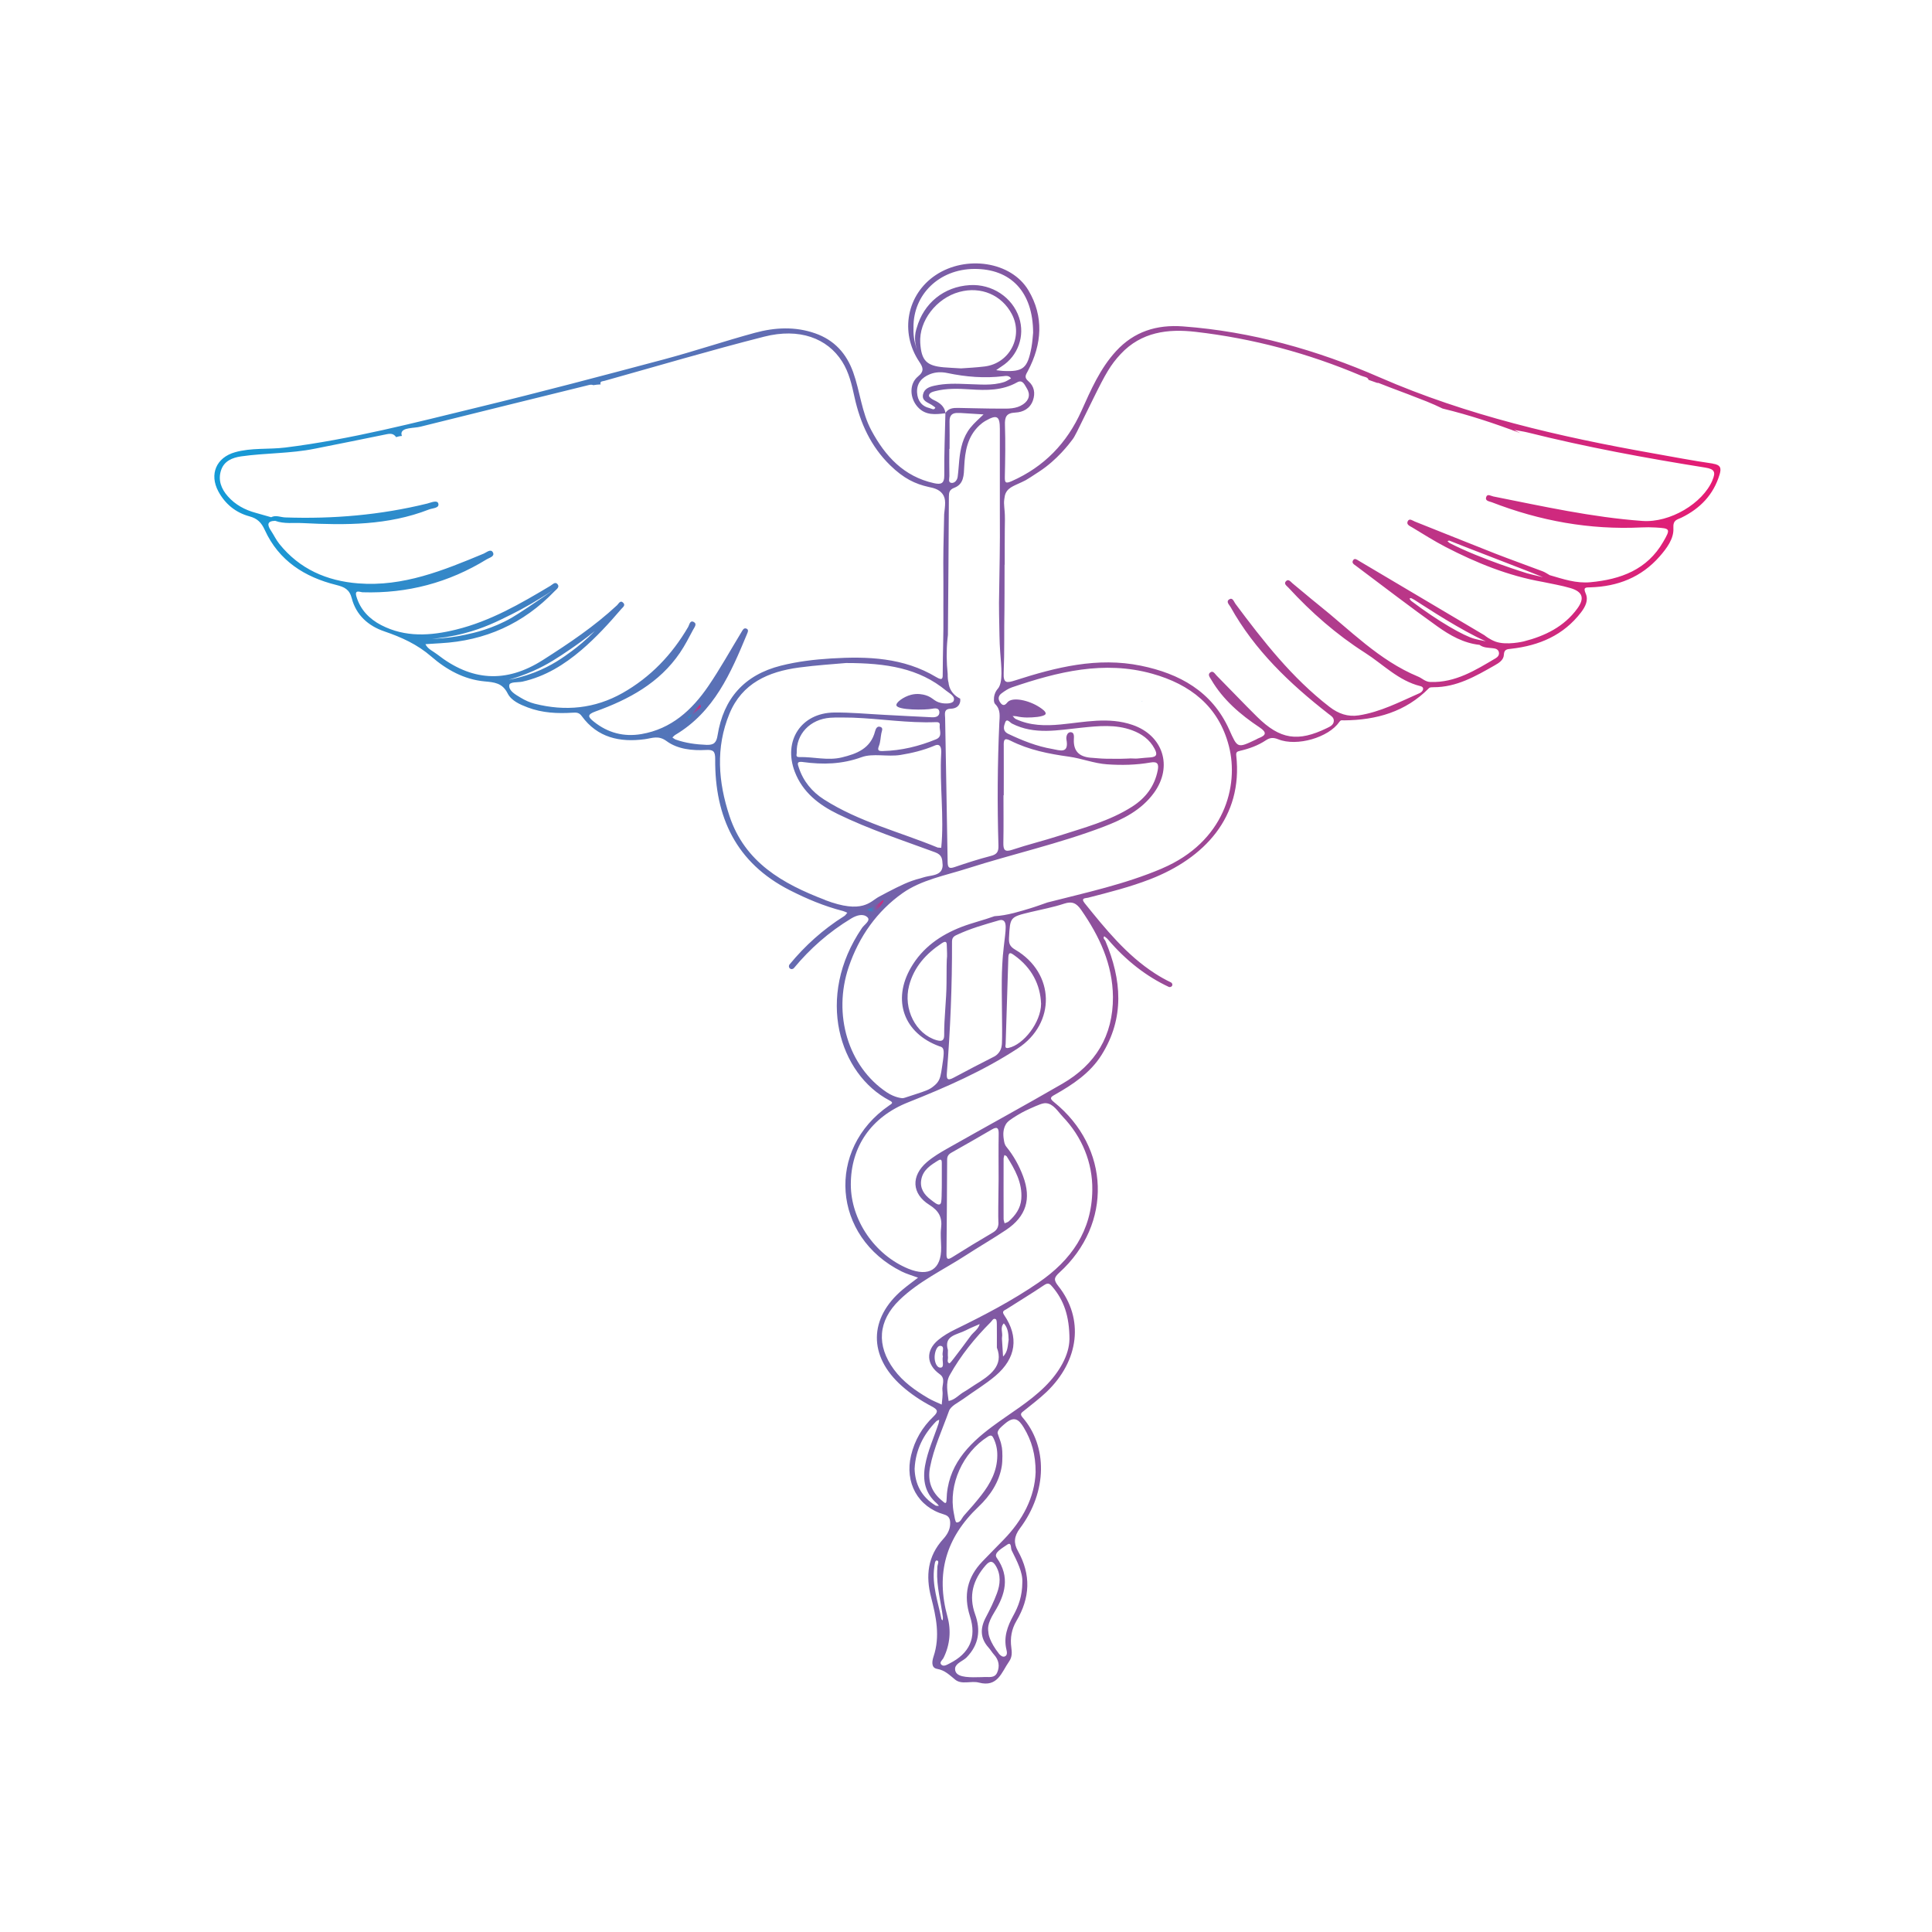 <svg xmlns="http://www.w3.org/2000/svg" xmlns:xlink="http://www.w3.org/1999/xlink" id="Calque_1" viewBox="0 0 500 500"><defs><style>.cls-1{fill:url(#Dégradé_sans_nom_2);}.cls-2{fill:url(#Dégradé_sans_nom_2-4);}.cls-3{fill:url(#Dégradé_sans_nom_2-3);}.cls-4{fill:url(#Dégradé_sans_nom_2-2);}</style><linearGradient id="D&#xE9;grad&#xE9;_sans_nom_2" x1="295.53" y1="181.45" x2="295.62" y2="181.45" gradientTransform="matrix(1, 0, 0, 1, 0, 0)" gradientUnits="userSpaceOnUse"><stop offset="0" stop-color="#149bd7"></stop><stop offset="1" stop-color="#e61b73"></stop></linearGradient><linearGradient id="D&#xE9;grad&#xE9;_sans_nom_2-2" x1="55.47" y1="251.92" x2="445.29" y2="251.92" xlink:href="#D&#xE9;grad&#xE9;_sans_nom_2"></linearGradient><linearGradient id="D&#xE9;grad&#xE9;_sans_nom_2-3" x1="178.08" y1="184.09" x2="181.33" y2="184.09" xlink:href="#D&#xE9;grad&#xE9;_sans_nom_2"></linearGradient><linearGradient id="D&#xE9;grad&#xE9;_sans_nom_2-4" x1="224.47" y1="234.47" x2="228.65" y2="234.47" xlink:href="#D&#xE9;grad&#xE9;_sans_nom_2"></linearGradient></defs><path class="cls-1" d="M295.53,181.53s.06-.02,.08-.04c.02-.02,0-.08,0-.13l-.09,.17Z"></path><path class="cls-4" d="M443.33,119.98c-5.22-.75-10.4-1.75-15.59-2.67-24.19-4.29-48.06-9.78-70.69-19.65-16.29-7.11-33.16-11.87-50.93-13.19-6.76-.5-12.63,1.32-17.3,6.42-4.12,4.49-6.5,10-8.94,15.44-3.76,8.37-9.65,14.46-18.05,18.19-1.59,.7-1.82,.42-1.78-1.17,.1-4.44,.18-8.9,.03-13.34-.07-2.11,.35-3.13,2.71-3.24,1.97-.09,3.79-1.02,4.53-3.13,.66-1.87,.34-3.69-1.15-4.96-1.2-1.02-.72-1.63-.15-2.69,3.66-6.91,4.17-14.09,.13-20.86-4.46-7.48-16.17-9.15-23.99-3.94-7.47,4.98-9.35,14.79-4.28,22.39,.92,1.39,1.47,2.41-.28,3.83-2.35,1.91-2.17,5.58-.15,7.86,2.04,2.31,4.61,2,7.22,1.68-.11,5.33-.35,10.65-.29,15.98,.03,2.27-.85,2.52-2.7,2.11-7.78-1.73-12.58-6.97-16.16-13.63-2.54-4.72-2.94-10.11-4.72-15.08-1.74-4.86-4.89-8.33-9.83-10.06-5.18-1.82-10.45-1.54-15.61-.14-7.9,2.15-15.68,4.78-23.59,6.89-15.96,4.25-31.93,8.48-47.97,12.37-16.53,4.01-33,8.32-49.94,10.43-4.34,.54-8.78,.01-13.04,1.22-4.85,1.37-6.69,5.69-4.32,10.12,1.77,3.29,4.5,5.51,8.06,6.47,2.07,.56,3.09,1.61,3.98,3.56,3.62,7.92,10.29,12.16,18.46,14.19,2.14,.53,3.44,1.14,4.04,3.47,1.13,4.35,4.29,7.14,8.4,8.54,4.45,1.52,8.56,3.37,12.18,6.52,3.9,3.39,8.48,5.94,13.76,6.43,2.57,.24,4.62,.39,5.99,3.1,.96,1.91,3.14,2.86,5.19,3.64,3.79,1.44,7.72,1.62,11.7,1.36,.92-.06,1.63-.04,2.3,.89,4.07,5.58,9.84,6.84,16.28,5.98,1.97-.26,3.53-1.09,5.69,.5,2.84,2.08,6.6,2.48,10.19,2.28,1.92-.11,2.38,.38,2.37,2.36-.12,15,5.41,26.87,19.31,33.94,4.4,2.24,8.93,4.14,13.73,5.37,.4,.1,.77,.3,1.15,.46-.26,.29-.47,.66-.78,.85-5.55,3.49-10.19,7.71-14.14,12.5-.28,.31-.25,.79,.05,1.05,.31,.28,.81,.23,1.08-.11,4.11-4.96,8.97-9.28,14.81-12.81,1.49-.9,3.16-1.32,4.21-.29,.86,.85-.83,1.87-1.42,2.74-12.2,17.89-5.85,37.88,7.12,44.65,1.13,.59,.6,.81-.1,1.3-16.41,11.28-14.7,34.03,3.24,42.96,1.35,.67,2.83,1.07,4.24,1.6-1.32,1.02-2.67,1.99-3.94,3.05-8.86,7.43-8.95,17.26-.27,24.97,2.35,2.09,4.96,3.82,7.72,5.28,1.59,.84,1.84,1.34,.44,2.68-2.87,2.74-4.81,6.08-5.75,9.97-1.71,7.08,1.76,13.39,8.53,15.33,1.44,.41,1.62,1.36,1.58,2.51-.05,1.54-.85,2.82-1.83,3.89-4,4.41-4.53,9.49-3.11,15,1.31,5.08,2.39,10.14,.64,15.38-.35,1.05-.73,2.9,.91,3.18,2.07,.36,3.24,1.63,4.73,2.82,1.66,1.33,4.11,.21,6.08,.73,4.93,1.3,5.88-2.69,7.84-5.47,.81-1.15,.74-2.38,.57-3.6-.34-2.45,.08-4.77,1.3-6.84,3.58-6.02,3.85-12.01,.39-18.18-1.11-1.98-1.03-3.73,.55-5.84,7.17-9.55,7.1-21.32,.66-28.7-.83-.95-.19-1.25,.42-1.75,1.94-1.58,3.95-3.08,5.76-4.8,8.52-8.13,9.79-19,3.09-27.43-1.26-1.59-1.15-2.2,.28-3.51,13.79-12.54,13.14-32.38-1.41-44.11-1.23-.99-.88-1.29,.2-1.9,4.69-2.65,9.17-5.62,12.1-10.28,6.04-9.61,5.22-19.51,1.01-29.51-.16-.38-.74-.69-.3-1.23,.31,.26,.67,.48,.93,.79,4.73,5.56,10,9.61,15.75,12.31,.38,.16,.81-.04,.92-.37,.09-.28-.03-.61-.32-.78-1.41-.67-2.79-1.44-4.15-2.32-7.36-4.75-12.77-11.47-18.19-18.18-1.14-1.42,.25-1.26,.87-1.42,5.44-1.4,10.89-2.77,16.13-4.81,13.9-5.4,24.01-16.01,22.22-32.01-.09-.84,.21-1.02,.95-1.19,2.37-.55,4.68-1.37,6.71-2.73,1.1-.73,1.96-.76,3.21-.26,4.81,1.94,13.04-.45,15.82-4.51,.41-.59,.74-.38,1.19-.39,8.36-.07,15.94-2.18,22-8.34,.23-.24,.76-.24,1.16-.24,5.98,.03,10.92-2.85,15.87-5.67,1.07-.61,2.29-1.35,2.35-2.73,.06-1.4,.82-1.44,1.88-1.55,7.24-.81,13.54-3.47,18.1-9.43,1.09-1.43,1.96-3.12,1.21-4.84-.75-1.71,0-1.59,1.22-1.63,7.05-.21,13.17-2.59,17.9-7.99,1.86-2.12,3.72-4.63,3.56-7.33-.13-2.16,.96-2.16,2.08-2.71,4.85-2.37,8.32-5.94,9.89-11.2,.48-1.62,.25-2.48-1.74-2.77Zm-205.91-29.21c-.43-1.09-.94-2.76-1.01-4.86,0-.03,0-.57,0-1.16-.08-8.57,6.68-15.08,15.69-15.15,9.43-.07,15.25,5.88,15.27,16.51-.08,.68-.15,2.28-.44,3.84-1.02,5.41-2.12,6.29-7.36,6.05-.59-.03-1.18-.13-1.76-.2,.49-.34,.97-.7,1.47-1.02,4.18-2.67,6.02-7.84,4.47-12.57-1.74-5.28-7.02-8.76-12.77-8.42-6.69,.4-11.94,4.65-13.74,11.11-.03,.09-.07,.19-.11,.34-.64,2.2-.21,4.17,.29,5.53Zm.74-2.02c-.36-5.69,4.18-11.6,10.13-13.2,5.59-1.51,11,.8,13.6,5.8,2.99,5.77-.59,12.68-7.04,13.49-2.2,.28-4.42,.37-6.12,.5-1.84-.11-3.16-.17-4.48-.28-4.47-.38-5.8-1.77-6.09-6.31Zm2.48,16.89c-2.12-.48-3.17-1.97-3.3-4.02-.15-2.38,1.18-3.9,3.31-4.77,1.47-.6,3.05-.62,4.52-.31,4.8,1.01,9.6,1.4,14.48,.82,.66-.08,1.51-.23,2,.58-.59,.32-1.15,.73-1.78,.93-3.12,1-6.33,.6-9.52,.53-2.85-.12-5.7-.21-8.51,.42-1.31,.29-2.64,.74-2.96,2.26-.34,1.65,1.11,2.02,2.15,2.65,.39,.24,1.07,.72,1.03,.8-.35,.73-.95,.22-1.42,.11Zm1.07-2.09c-.53-.24-1.32-.78-1.3-1.15,.03-.73,.9-.99,1.56-1.16,3-.78,6.06-.67,9.11-.47,4.19,.28,8.31,.34,12.15-1.82,1.44-.81,1.95,.67,2.48,1.5,1.01,1.59,.65,3.1-.9,4.17-1.82,1.26-3.97,1.14-6.04,1.13-3.61,0-7.21-.12-10.82-.18-1.26-.02-2.49,.08-3.26,1.3-.27-1.74-1.49-2.62-2.98-3.32Zm15.79,78.61c1.55,1.48,1.2,3.26,1.12,5.03-.47,10.55-.54,21.11-.22,31.66,.05,1.64-.44,2.28-2.01,2.68-3.15,.81-6.25,1.82-9.34,2.87-1.42,.48-1.77,.17-1.8-1.3-.19-12.43-.45-24.86-.65-37.29-.02-.98-.43-2.33,1.41-2.39,1.06-.03,2.1-.41,2.43-1.61,.1-.35,.1-.69,.06-1-1.46-.71-2.63-1.96-2.96-3.7-.02-.12-.01-.24-.04-.36-.21-.71-.24-1.5-.24-2.36-.31-2.97-.35-5.93-.06-8.94,.04-.37,.08-.75,.12-1.12,.1-11.92,.19-23.83,.25-35.75,0-1.12,.13-1.86,1.42-2.35,2.47-.94,2.45-3.32,2.55-5.46,.19-3.97,.83-7.75,3.9-10.65,.5-.47,1.07-.9,1.67-1.24,2.9-1.65,3.65-1.2,3.65,2.09,0,6.88,0,13.75,0,20.63,0,6.48,.09,6.18-.17,21.24-.04,2.51-.08,3.84-.03,6.04,.1,4.66,.08,6.99,.29,9.87,.27,3.67,.8,7.82-.6,9.48-.14,.16-.63,.71-.86,1.56-.28,1.04-.19,2.06,.11,2.35Zm-11.83-65.98h.08c0-2.36,.04-4.71-.01-7.07-.04-1.6,.67-2.32,2.25-2.23,.21,.01,.42,0,.62,0,1.98,.12,3.96,.24,5.93,.37-1.15,1.14-2.41,2.19-3.41,3.45-1.92,2.41-2.57,5.33-2.87,8.33-.14,1.45-.22,2.9-.41,4.34-.12,.9-.77,1.7-1.63,1.6-.9-.1-.51-1.12-.52-1.74-.05-2.35-.02-4.71-.02-7.07Zm-62.84,76.59c-2.74-.11-5.39-.46-7.96-1.37-.31-.11-.57-.36-.85-.54,.25-.23,.46-.5,.74-.67,10.06-5.97,14.38-16.01,18.58-26.14,.22-.54,.49-1.15-.24-1.39-.65-.21-.92,.46-1.21,.92-2.85,4.68-5.51,9.5-8.6,14.02-4.22,6.17-9.57,11.06-17.3,12.38-4.52,.77-8.67-.3-12.3-3.21-1.53-1.22-1.82-1.84,.43-2.65,8.62-3.1,16.52-7.35,21.85-15.18,1.28-1.88,2.33-3.94,3.4-5.95,.32-.61,1.1-1.51,.2-2.01-1.02-.56-1.14,.71-1.47,1.27-4.18,7.17-9.74,13-16.98,17.1-7.17,4.05-14.82,4.79-22.75,2.77-1.26-.32-2.5-.88-3.62-1.56-1.29-.78-3.09-1.74-2.96-3.2,.09-.99,2.22-.69,3.44-.96,5.85-1.31,10.77-4.36,15.26-8.19,3.76-3.21,7.09-6.85,10.3-10.6,.38-.44,1.13-.93,.54-1.57-.79-.86-1.22,.21-1.63,.59-5.87,5.47-12.48,9.9-19.23,14.2-9.62,6.12-18.57,5.38-27.32-1.48-1.06-.83-2.41-1.33-3.05-2.64,1.28-.08,2.56-.17,3.85-.24,11.61-.63,21.5-5.05,29.57-13.46,.48-.5,1.45-1.07,.73-1.87-.6-.67-1.28,.15-1.81,.47-7.76,4.64-15.56,9.16-24.45,11.34-6.55,1.61-13.09,2.05-19.31-1.16-3.07-1.58-5.45-4-6.45-7.46-.53-1.85,.99-1.07,1.62-1.05,11.57,.36,22.28-2.48,32.13-8.54,.69-.42,2.13-.73,1.59-1.77-.55-1.04-1.64-.01-2.37,.3-10.42,4.34-20.86,8.63-32.49,7.71-8.14-.64-15.18-3.7-20.41-10.21-.86-1.07-1.45-2.36-2.22-3.51-.96-1.46-.94-2.42,1.13-2.47,2.34,.85,4.8,.46,7.19,.59,11.05,.56,22.06,.6,32.61-3.52,.94-.37,2.76-.32,2.43-1.54-.27-1.01-1.93-.23-2.9,.01-12.07,2.96-24.32,4.01-36.73,3.58-1.2-.04-2.42-.68-3.63-.05-1.33-.38-2.65-.77-3.98-1.13-2.82-.76-5.31-2.1-7.24-4.29-1.69-1.91-2.59-4.19-1.75-6.73,.79-2.42,2.94-3.27,5.19-3.6,6.32-.9,12.76-.71,19.04-1.98,6.19-1.25,12.39-2.45,18.57-3.74,1.12-.23,1.85-.19,2.51,.74,.47-.14,.94-.28,1.49-.3-.04-.25-.15-.48-.11-.74,.22-1.5,3.19-1.23,4.94-1.67,14.34-3.58,28.7-7.1,43.06-10.65,.6-.15,1.12-.33,1.62-.09,.62-.12,1.3-.15,1.97-.2-.03-.07-.1-.13-.1-.2-.09-.65,.64-.6,1.06-.72,13.76-3.85,27.47-7.91,41.31-11.43,9.08-2.31,16.35,.36,20.2,6.46,1.78,2.81,2.49,6.02,3.19,9.2,1.48,6.72,4.23,12.76,9.23,17.63,3.5,3.41,6.42,4.82,10.02,5.62,.95,.21,2.57,.48,3.53,1.79,.98,1.34,.66,2.92,.42,5.24-.02,.21-.08,3.06-.19,8.78-.05,2.43-.04,4.61-.01,8.96,0,1.79,.01,2.78,0,4.26,0,1.64-.02,2.22,0,3.85,.06,5.07-.16,10.14-.17,15.21,0,1.3,.11,2.18-1.67,1.11-8.44-5.08-17.78-5.41-27.24-4.83-4.37,.27-8.7,.79-12.96,1.86-9.47,2.39-14.87,8.49-16.4,18.03-.3,1.9-.95,2.54-2.89,2.47Zm-51.12-16.87c1.53-.43,3.76-1.13,6.34-2.28,3.72-1.66,6.36-3.43,9.46-5.54,1.66-1.13,3.89-2.72,6.43-4.77-2.26,2.31-4.38,4.02-6.02,5.24-2.07,1.53-5.15,3.77-9.67,5.51-2.62,1.01-4.91,1.55-6.55,1.85Zm-19.91-10.57c2.04-.17,4.95-.54,8.35-1.43,4.99-1.3,8.54-3.05,12.35-4.96,2.83-1.42,6.52-3.45,10.66-6.25-1.55,1.12-3.8,2.7-6.57,4.52-2.18,1.44-3.28,2.15-4.25,2.71-4.96,2.82-9.52,3.84-11.95,4.36-2.18,.47-5.1,.94-8.58,1.05Zm101.72,67.57c-10.97-4.19-20.74-9.7-24.73-21.71-2.92-8.79-3.62-17.72-.01-26.48,3.26-7.91,10.09-10.89,17.97-11.95,4.6-.62,9.25-.9,12.2-1.17,10.48,0,18.89,1.34,25.93,7.17,.84,.69,2.44,1.42,1.91,2.65-.3,.69-1.98,.78-3.23,.52-1.89-.39-2.07-1.44-4.08-2.03-.59-.17-2.03-.52-3.69-.09-1.98,.51-4.02,2.03-3.79,2.77,.39,1.23,7.43,1.21,9.33,.83,.21-.04,1.13-.24,1.54,.21,.19,.22,.23,.55,.24,.61,.08,1.19-.96,1.44-1.9,1.4-4.16-.18-8.32-.43-12.48-.64-4.3-.22-8.6-.64-12.89-.59-8.5,.11-13.21,7.31-10.16,15.31,2.04,5.34,6.24,8.57,11.15,10.97,8.12,3.95,16.7,6.77,25.15,9.88,1.87,.69,1.87,1.74,1.97,3.26,.02,.36-.05,.92-.31,1.4-.62,1.16-2.3,1.33-3.47,1.56-1.07,.2-1.58,.44-1.98,.53-2.93,.72-5.29,1.93-8.55,3.61-.61,.31-1.14,.6-2.2,1.17-2.23,1.2-4.17,4.56-13.94,.83Zm14.37-44.76c-.88-.36-1.25,.46-1.42,1.11-1.14,4.47-4.73,5.83-8.61,6.77-3.66,.89-7.32-.18-10.98-.09-1.06,.03-.67-.66-.69-1.09-.17-4.86,3.46-8.71,8.69-9.09,1.93-.14,3.88-.02,5.83-.02,7.15,.26,14.24,1.44,21.41,1.16,.65-.03,1.19,.06,1.08,.82-.17,1.25,.88,2.87-.98,3.63-4.4,1.8-8.95,2.91-13.73,3.03-1.13,.03-1.48-.14-1.01-1.35,.39-1.01,.4-2.16,.61-3.24,.11-.59,.56-1.33-.2-1.65Zm-20.06,9.08c5.11,.69,10.05,.59,15.14-1.26,2.96-1.08,6.71-.04,10.08-.58,2.96-.48,5.85-1.18,8.62-2.33,.21-.09,.87-.44,1.35-.17,.67,.38,.59,1.7,.56,2.13-.45,8.12,.81,16.31,.01,24.41,0,0-.89-.06-.91-.07-9.85-4.07-20.35-6.64-29.45-12.46-3.04-1.94-5.32-4.67-6.48-8.18-.31-.94-.71-1.74,1.07-1.5Zm34.26,192.39c-3.63-2.22-5.28-5.54-5.39-9.49,.26-4.99,2.31-8.9,5.56-12.25,.2-.21,.53-.3,.8-.44-.05,.32-.06,.65-.16,.96-1.19,3.62-2.82,7.1-3.49,10.89-.67,3.81-.01,7.18,3.05,9.82,.2,.17,.35,.41,.52,.62-.3-.03-.66,.03-.89-.11Zm-.3,15.95c.09-.63,.14-1.83,.71-1.71,.7,.14,.05,1.15,.09,1.78,.02,.27-.03,.55-.05,.83-.18,4.12,.96,8.07,1.48,12.1,.03,.26-.04,.54-.06,.81-.11-.12-.29-.23-.32-.37-.88-4.45-2.5-8.8-1.85-13.45Zm16.28,27.3c-.67,1.54-2.23,1.08-3.5,1.16-.26,.02-.39,.02-.43,.02-2.96,.08-5.99,.16-6.77-1.29-.27-.49-.19-1-.17-1.12,.25-1.23,2.08-1.8,2.96-2.7,3.18-3.29,3.69-7.02,2.2-11.15-1.73-4.83-.54-8.94,2.75-12.7,1.15-1.31,1.87-1.09,2.64,.22,1.34,2.3,1.12,4.72,.26,7.04-.79,2.13-1.8,4.2-2.87,6.22-1.5,2.82-1.5,5.41,.72,7.86,.51,.56,.89,1.25,1.4,1.81,1.25,1.39,1.53,2.99,.81,4.63Zm6.51-23.35c-.03,3.6-.99,6.17-2.35,8.63-1.5,2.73-2.54,5.55-1.77,8.75,.15,.63,.33,1.55-.49,1.82,0,0-.15,.04-.32,.03-.56-.05-1.09-.72-1.09-.72-2.5-3.16-2.72-5.19-2.72-5.19-.14-1.3-.52-2.32,1.56-5.69,2.69-4.36,4.1-9.03,.54-14-.91-1.28,1.54-2.52,2.66-3.34,1.24-.91,.94,.87,1.2,1.4,1.41,2.86,2.92,5.71,2.78,8.31Zm.38-40.04c2.04,3.36,3.06,6.96,3.06,11.54-.24,6.51-3.35,12.38-8.26,17.44-1.84,1.89-3.7,3.76-5.52,5.66-3.91,4.08-4.96,8.71-3.21,14.18,1.78,5.57-.13,9.62-5.3,12.22-.67,.34-1.53,.89-2.12,.3-.6-.6,.31-1.2,.59-1.77,1.68-3.41,1.97-7.12,1.02-10.58-3.1-11.22-.44-20.48,8.01-28.51,3.07-2.91,5.36-6.4,6.03-10.51,.23-1.39,.19-3.88,.04-4.78-.12-.78-.33-1.46-.33-1.46-.06-.2-.11-.33-.18-.54-.41-1.17-.64-1.75-.62-1.89,.13-.86,.94-1.5,1.92-2.33,2.4-2.04,3.56-1.14,4.88,1.04Zm-9.34,2.35c.91-.58,1.2-.25,1.54,.47,.66,1.41,.97,2.89,.94,4.44-.03,3.95-1.79,7.22-4.13,10.22-1.4,1.8-2.92,3.53-4.45,5.23-.62,.68-.95,1.94-1.98,1.81-.33-.04-.53-1.57-.7-2.44-1.42-7.35,2.31-15.62,8.79-19.73Zm21.15-25.17c-.07,3.96-2.52,8.42-6.35,12.21-4.07,4.03-9.02,6.91-13.58,10.3-6.45,4.78-11.68,10.32-11.87,19.01-.03,1.42-.7,.59-1.11,.26-2.8-2.25-3.86-5.17-3.17-8.69,.98-5.07,3.18-9.75,4.91-14.58,.47-1.33,2.42-2.18,3.75-3.15,2.74-2,5.69-3.75,8.27-5.94,5.38-4.56,6.11-10.08,2.26-15.73-.72-1.05,.07-1.19,.58-1.52,3.25-2.09,6.57-4.07,9.77-6.24,1.11-.76,1.55-.24,2.16,.48,2.9,3.42,4.38,7.46,4.39,13.59Zm-24.49,11.76c-.94,.58-1.83,1.26-2.79,1.8-1.35,.76-2.36,2.09-3.99,2.36-.26-2.24-.84-4.66,.28-6.67,2.84-5.1,6.51-9.62,10.64-13.75,.34-.35,.66-1.11,1.29-.73,.26,.16,.26,.86,.27,1.32,.03,1.73,.01,3.46,.01,6.03,1.85,4.7-1.79,7.24-5.71,9.64Zm-1.13-12.6c-1.41,1.96-2.88,3.87-4.34,5.79-.36,.46-.98,1.3-1.15,1.22-.68-.3-.26-1.07-.33-1.65-.06-.48-.01-.96-.01-1.77-1.15-3.81,2.4-3.94,4.67-5.13,1.15-.6,2.36-1.07,3.55-1.6-.36,1.37-1.62,2.07-2.39,3.13Zm8.65-3.32c1.04,1.16,1.19,2.58,1.24,4.23-.25,1.4-.15,3.1-1.45,4.35-.09-1.4-.18-2.8-.26-4.2-.02-.27-.05-.56,0-.83,.23-1.18-.58-2.49,.47-3.56Zm15.2-53.53c5.06,5.26,7.78,11.99,7.69,18.99-.11,10.62-5.48,18.2-13.91,23.98-6.83,4.68-14.14,8.5-21.57,12.12-1.55,.75-3.08,1.64-4.4,2.74-3.3,2.73-3.08,6.38,.39,8.85,1.62,1.15,.53,2.8,.7,4.2,.15,1.2-.1,2.44-.18,3.67-1.16-.55-2.38-1.01-3.48-1.66-3.37-1.98-6.54-4.22-8.89-7.42-4.58-6.23-4.14-12.58,1.4-17.96,5.03-4.89,11.42-7.84,17.23-11.61,3.43-2.22,6.97-4.27,10.37-6.54,5.23-3.49,6.62-8.03,4.42-13.92-1.03-2.75-2.45-5.3-4.29-7.57-.54-.66-.59-1.26-.71-2.02-.21-1.37-.14-2.64,.54-3.83,.45-.78,1.27-1.3,2.92-2.33,.44-.27,1.58-.96,3.4-1.77,2.14-.95,3.21-1.42,4.05-1.37,1.93,.12,3.08,2.14,4.33,3.45Zm-30.97,62.05c-.32,1.06,.49,2.82-.55,2.93-1.09,.12-1.63-1.54-1.6-2.76,.02-1.21,.56-2.96,1.53-2.87,1.27,.11,.22,1.82,.62,2.7Zm-.33-41.67c-.05,1.62-.11,2.14-.46,2.33-.58,.31-1.53-.57-2.41-1.23-1.7-1.29-2.81-2.94-2.4-5.18,.46-2.51,2.45-3.75,4.41-4.95,.87-.53,.9,.16,.9,.74,.01,1.59,0,3.19,0,4.78,0,.91,0,2.11-.05,3.52Zm14.69,6.95c.01,.24,.06,.97-.35,1.67-.23,.39-.58,.72-1.09,1.02-3.53,2.06-7.01,4.19-10.47,6.36-1.1,.69-1.54,.69-1.53-.77,.08-8.16,.13-16.32,.17-24.47,0-.87,.36-1.37,1.12-1.8,3.5-1.96,6.98-3.97,10.45-5.99,1.35-.78,1.8-.44,1.77,1.11-.07,3.88-.02,7.76-.02,11.64-.08,5.73-.13,9.9-.06,11.23Zm1.32-8.52h.01c0-2.63,0-5.26,.01-7.89,0-.32,.14-.64,.21-.95,.21,.12,.5,.18,.61,.36,2.11,3.37,4.07,6.8,3.76,10.99-.18,2.44-1.51,4.26-3.26,5.82-.28,.25-.7,.33-1.06,.49-.09-.38-.26-.76-.26-1.14-.02-2.56-.01-5.12-.01-7.68Zm28.32-49.75c.04,10.04-4.52,17.48-13.06,22.43-9.84,5.7-19.83,11.14-29.73,16.75-1.87,1.06-3.75,2.17-5.37,3.56-4.13,3.55-3.96,8.18,.66,11.07,2.49,1.56,3.36,3.26,3.02,6.02-.2,1.64,0,3.33,.02,5,.08,5.64-3.12,7.7-8.51,5.49-8.69-3.58-14.86-12.6-14.87-21.78-.01-9.76,5.22-17.46,14.84-21.28,9.82-3.9,19.46-8.13,28.35-13.94,9.95-6.5,9.7-19.51-.67-25.58-1.45-.85-1.65-1.68-1.58-3.08,.28-5.35,.25-5.35,5.59-6.64,2.9-.7,5.85-1.23,8.67-2.17,2.12-.7,3.22-.11,4.43,1.63,4.72,6.81,8.14,14.05,8.21,22.53Zm-28.46-11.05s-.18,2.02-.27,4.71c-.16,4.87,.17,14.79,0,18.3-.02,.45-.08,1.47-.76,2.39-.46,.62-1.01,.95-1.26,1.08-3.53,1.79-7.04,3.61-10.52,5.48-1.65,.89-1.82,.2-1.71-1.27,.9-11.29,1.37-22.59,1.33-33.92,0-.92,.33-1.36,1.12-1.73,3.52-1.68,7.26-2.73,10.99-3.81,.54-.16,.86-.14,1.17,.04,1.18,.69,.37,3.64-.08,8.74Zm.69,23.22c.22-7.48,.47-14.96,.7-22.44,.05-1.63,.82-1.03,1.55-.51,4.49,3.2,6.74,7.59,6.92,12.56-.04,4.79-4.53,10.57-8.43,11.4-1.08,.23-.75-.58-.74-1.01Zm-15.23-21.85c-.04,.25-.05,2.19-.07,6.06-.02,4.49-.64,8.97-.61,13.47,0,.26,.01,1.01-.45,1.34-.32,.23-.8,.19-1.49,0-5.4-1.56-8.73-8.09-7.13-14.16,1.27-4.82,4.38-8.24,8.44-10.93,1.27-.84,1.32-.13,1.32,.89,0,1.11,.15,2.23-.01,3.33Zm55.75-23.6c-9.58,4.09-19.7,6.26-29.71,8.82-1.52,.53-3.03,1.09-4.57,1.55-2.25,.67-5.84,1.84-9.13,2-2.79,1.02-5.76,1.71-8.54,2.78-5.43,2.1-10.06,5.33-13.06,10.48-4.95,8.51-1.87,17.02,7.32,20.4,.12,.05,.45,.09,.75,.34,.62,.54,.41,2.04-.04,5.02-.3,2.02-.47,3.05-1.16,3.96-.35,.46-.68,.74-1.02,1.02-1.12,.93-2.11,1.23-4.69,2.08-2.97,.97-3.02,1.02-3.41,1.02,0,0-1.87-.08-4.04-1.53-9.93-6.63-14.03-20.08-9.82-32.48,2.65-7.8,7.31-14.39,13.91-19.05,4.88-3.45,11.1-4.57,16.84-6.41,11.67-3.73,23.68-6.39,35.15-10.76,5.03-1.92,9.8-4.27,13.1-8.81,4.94-6.81,2.35-14.86-5.59-17.57-6.2-2.12-12.38-.7-18.56-.11-3.99,.38-7.9,.34-11.62-1.4-.32-.15-.55-.51-.82-.78,.34,.02,.69,0,1.01,.07,1.79,.42,3.59,.36,5.39,.16,.77-.09,2.03-.36,2.14-.79,.15-.58-.97-1.32-1.54-1.7-2.77-1.83-7.04-2.78-8.34-1.3-.18,.21-.53,.71-1,.7-.28,0-.57-.21-.88-.65-.66-.92-.46-1.76,.36-2.37,.83-.61,1.72-1.22,2.69-1.55,11.81-4.01,23.78-7.01,36.27-3.53,9.82,2.74,17.21,8.39,19.87,18.75,2.65,10.31-1.19,24.76-17.26,31.63Zm-41.02-31.83c0-1.37,.09-2.07,1.79-1.21,4.75,2.39,9.84,3.4,15.13,4.13,3.26,.45,6.46,1.75,9.86,1.98,3.76,.26,7.5,.18,11.2-.47,1.82-.32,2.19,.38,1.89,1.97-.8,4.14-3.13,7.21-6.61,9.44-5.86,3.75-12.55,5.48-19.07,7.59-3.95,1.27-8,2.25-11.94,3.57-2.01,.68-2.37,.04-2.34-1.8,.08-4.09,.03-8.19,.03-12.29h.07c0-4.3,.02-8.61,0-12.91Zm17.39-3.42c-1.04-.06-1.27,1.28-1.16,1.87,.72,3.86-1.74,2.81-3.68,2.47-3.99-.68-7.71-2.17-11.36-3.9-1.63-.77-1.12-2.12-.8-2.98,.43-1.14,1.22,.04,1.75,.31,5.84,2.99,11.92,1.68,17.95,1.07,4.43-.45,8.85-.92,13.15,.67,2.47,.92,4.52,2.35,5.8,4.77,.75,1.41,.64,2.13-1.14,2.25-2.2,.14-3.29,.33-3.79,.3-2.38-.14-1.05,.14-7.47,.04-1.86-.03-2.61-.18-3.67-.23-3.05-.15-4.95-1.37-4.82-4.75,.03-.71,.17-1.83-.78-1.89Zm166.02-65.16c-2.54,5.93-10.93,11.01-18.12,10.49-13.05-.94-25.8-3.8-38.6-6.34-.61-.12-1.5-.78-1.82,.14-.36,1.06,.8,1.11,1.44,1.36,12.45,4.83,25.32,7.17,38.69,6.52,1.25-.06,2.5-.06,3.75,.02,3.76,.22,3.88,.34,1.93,3.71-4.17,7.22-10.99,9.71-18.83,10.45-3.73,.35-7.1-.83-10.55-1.83-.59-.33-1.16-.74-1.78-.98-4.14-1.57-8.31-3.04-12.43-4.65-6.91-2.71-13.78-5.51-20.68-8.24-.58-.23-1.4-.93-1.83-.12-.49,.91,.56,1.29,1.16,1.65,2.85,1.72,5.66,3.51,8.61,5.04,7.96,4.12,16.22,7.48,25.11,9.04,2.42,.53,4.88,.91,7.25,1.62,3.1,.93,3.7,2.61,1.74,5.28-3.43,4.7-8.37,7.11-13.88,8.51,0,0-4.44,1.09-7.29,.05-1.52-.56-2.69-1.51-2.69-1.51-.08-.06-.13-.11-.15-.12-10.85-6.45-21.72-12.88-32.58-19.31-.46-.27-1.05-.76-1.45-.1-.44,.73,.31,1.1,.79,1.46,7,5.24,13.92,10.58,21.04,15.65,3.24,2.31,6.77,4.33,10.9,4.77,1,.76,2.2,.73,3.36,.86,.71,.08,1.43,.2,1.64,1.02,.18,.72-.27,1.25-.8,1.57-5.25,3.1-10.43,6.37-16.91,6.16-1.33-.04-2.11-.95-3.17-1.39-10.18-4.21-17.67-12.13-26.06-18.8-2.17-1.73-4.26-3.56-6.42-5.31-.49-.39-1.06-1.29-1.73-.59-.67,.69,.23,1.23,.65,1.69,5.9,6.41,12.42,12.13,19.78,16.82,4.71,3,8.65,7.24,14.36,8.65,1.21,.3,.67,1.43-.2,1.81-5.14,2.26-10.16,4.9-15.79,5.76-2.76,.42-5.22-.41-7.54-2.21-9.69-7.48-17.12-16.98-24.35-26.68-.41-.55-.7-1.73-1.62-1.12-.89,.59,.05,1.39,.37,1.97,6.24,11.2,15.31,19.82,25.28,27.6,.67,.53,1.48,.94,1.44,1.88-.05,1.04-.97,1.46-1.78,1.85-7.51,3.65-12.11,2.95-18.05-2.9-3.56-3.51-6.99-7.15-10.51-10.7-.44-.44-.9-1.38-1.66-.79-.72,.55-.06,1.27,.27,1.85,3.06,5.22,7.54,9.04,12.49,12.34,2.04,1.36,1.69,2.09-.29,2.84-.19,.07-.37,.2-.55,.29-4.95,2.35-4.82,2.29-7.01-2.58-4.44-9.84-12.82-14.45-22.86-16.5-11.21-2.29-21.94,.4-32.5,3.8-2.22,.71-3.11,.81-2.99-1.96,.23-5.47,.09-10.96,.2-16.43,0-.43,.01-1.71,.02-4.26,.01-2.87,.01-5.35,.01-7.29h.04c0-2,0-3.69,0-5,0-3.66,.04-5.8,.05-6.3,0-.56,0-.52,0-.62,0-2.67-.38-3.46-.16-5.05,.1-.7,.15-1.07,.37-1.55,.81-1.7,2.57-1.99,5.16-3.34,.41-.21,1.46-.9,3.54-2.26,4.63-3.03,7.76-7.19,8.51-8.19,.75-1,.75-1.12,5.4-10.57,3.22-6.54,4.53-8.85,7.15-11.65,5.34-5.71,12.23-6.56,19.38-5.73,14.82,1.71,29.13,5.53,42.87,11.36,.64,.27,1.81,.36,1.87,1.06,.76,.25,1.51,.54,2.27,.8,.11,0,.22-.03,.33,.01,.94,.34,1.86,.74,2.8,1.09,3.24,1.2,6.46,2.44,9.69,3.71,1.37,.54,2.73,1.17,4.09,1.82,6.84,1.65,13.52,3.87,20.14,6.37-.54-.28-1.08-.55-1.62-.83,1.18,.22,2.38,.37,3.54,.66,15.16,3.79,30.51,6.62,45.93,9.08,2.43,.39,2.74,1.18,1.83,3.3Zm-43.92,25.03c-1.75-.4-3.15-.76-4.01-.98,0,0-12.02-3.68-20.04-7.82-.23-.12-.4-.35-.6-.53,.17-.05,.33-.1,.45-.13,1.68,.66,3.28,1.31,4.89,1.93,1.9,.74,3.8,1.47,5.69,2.2,6.14,2.37,7.47,2.88,9.76,3.78,1.66,.66,3,1.2,3.87,1.54Zm-14.73,16.61c-1.3-.24-2.32-.49-2.95-.66-2.72-.72-9.32-4.48-16.31-9.76-.21-.16-.33-.42-.5-.63,.12-.04,.25-.09,.4-.14,.29,.15,.61,.29,.9,.47,.71,.42,9.17,6.09,15.87,9.48,.54,.27,1.44,.72,2.59,1.24Z"></path><path class="cls-3" d="M178.18,185.57c.93-1.01,1.87-2,3.06-3.27,.06,.5,.12,.65,.08,.7-.97,.96-1.95,1.92-2.95,2.84-.09,.08-.47,.03-.19-.27Z"></path><path class="cls-2" d="M224.47,235.43c1.45-.61,2.49-1.28,3.2-1.81,.53-.4,.86-.7,.95-.62,.16,.14-.51,1.33-1.48,2.19-.46,.41-.83,.74-1.39,.75-.42,0-.86-.33-1.28-.51Z"></path></svg>